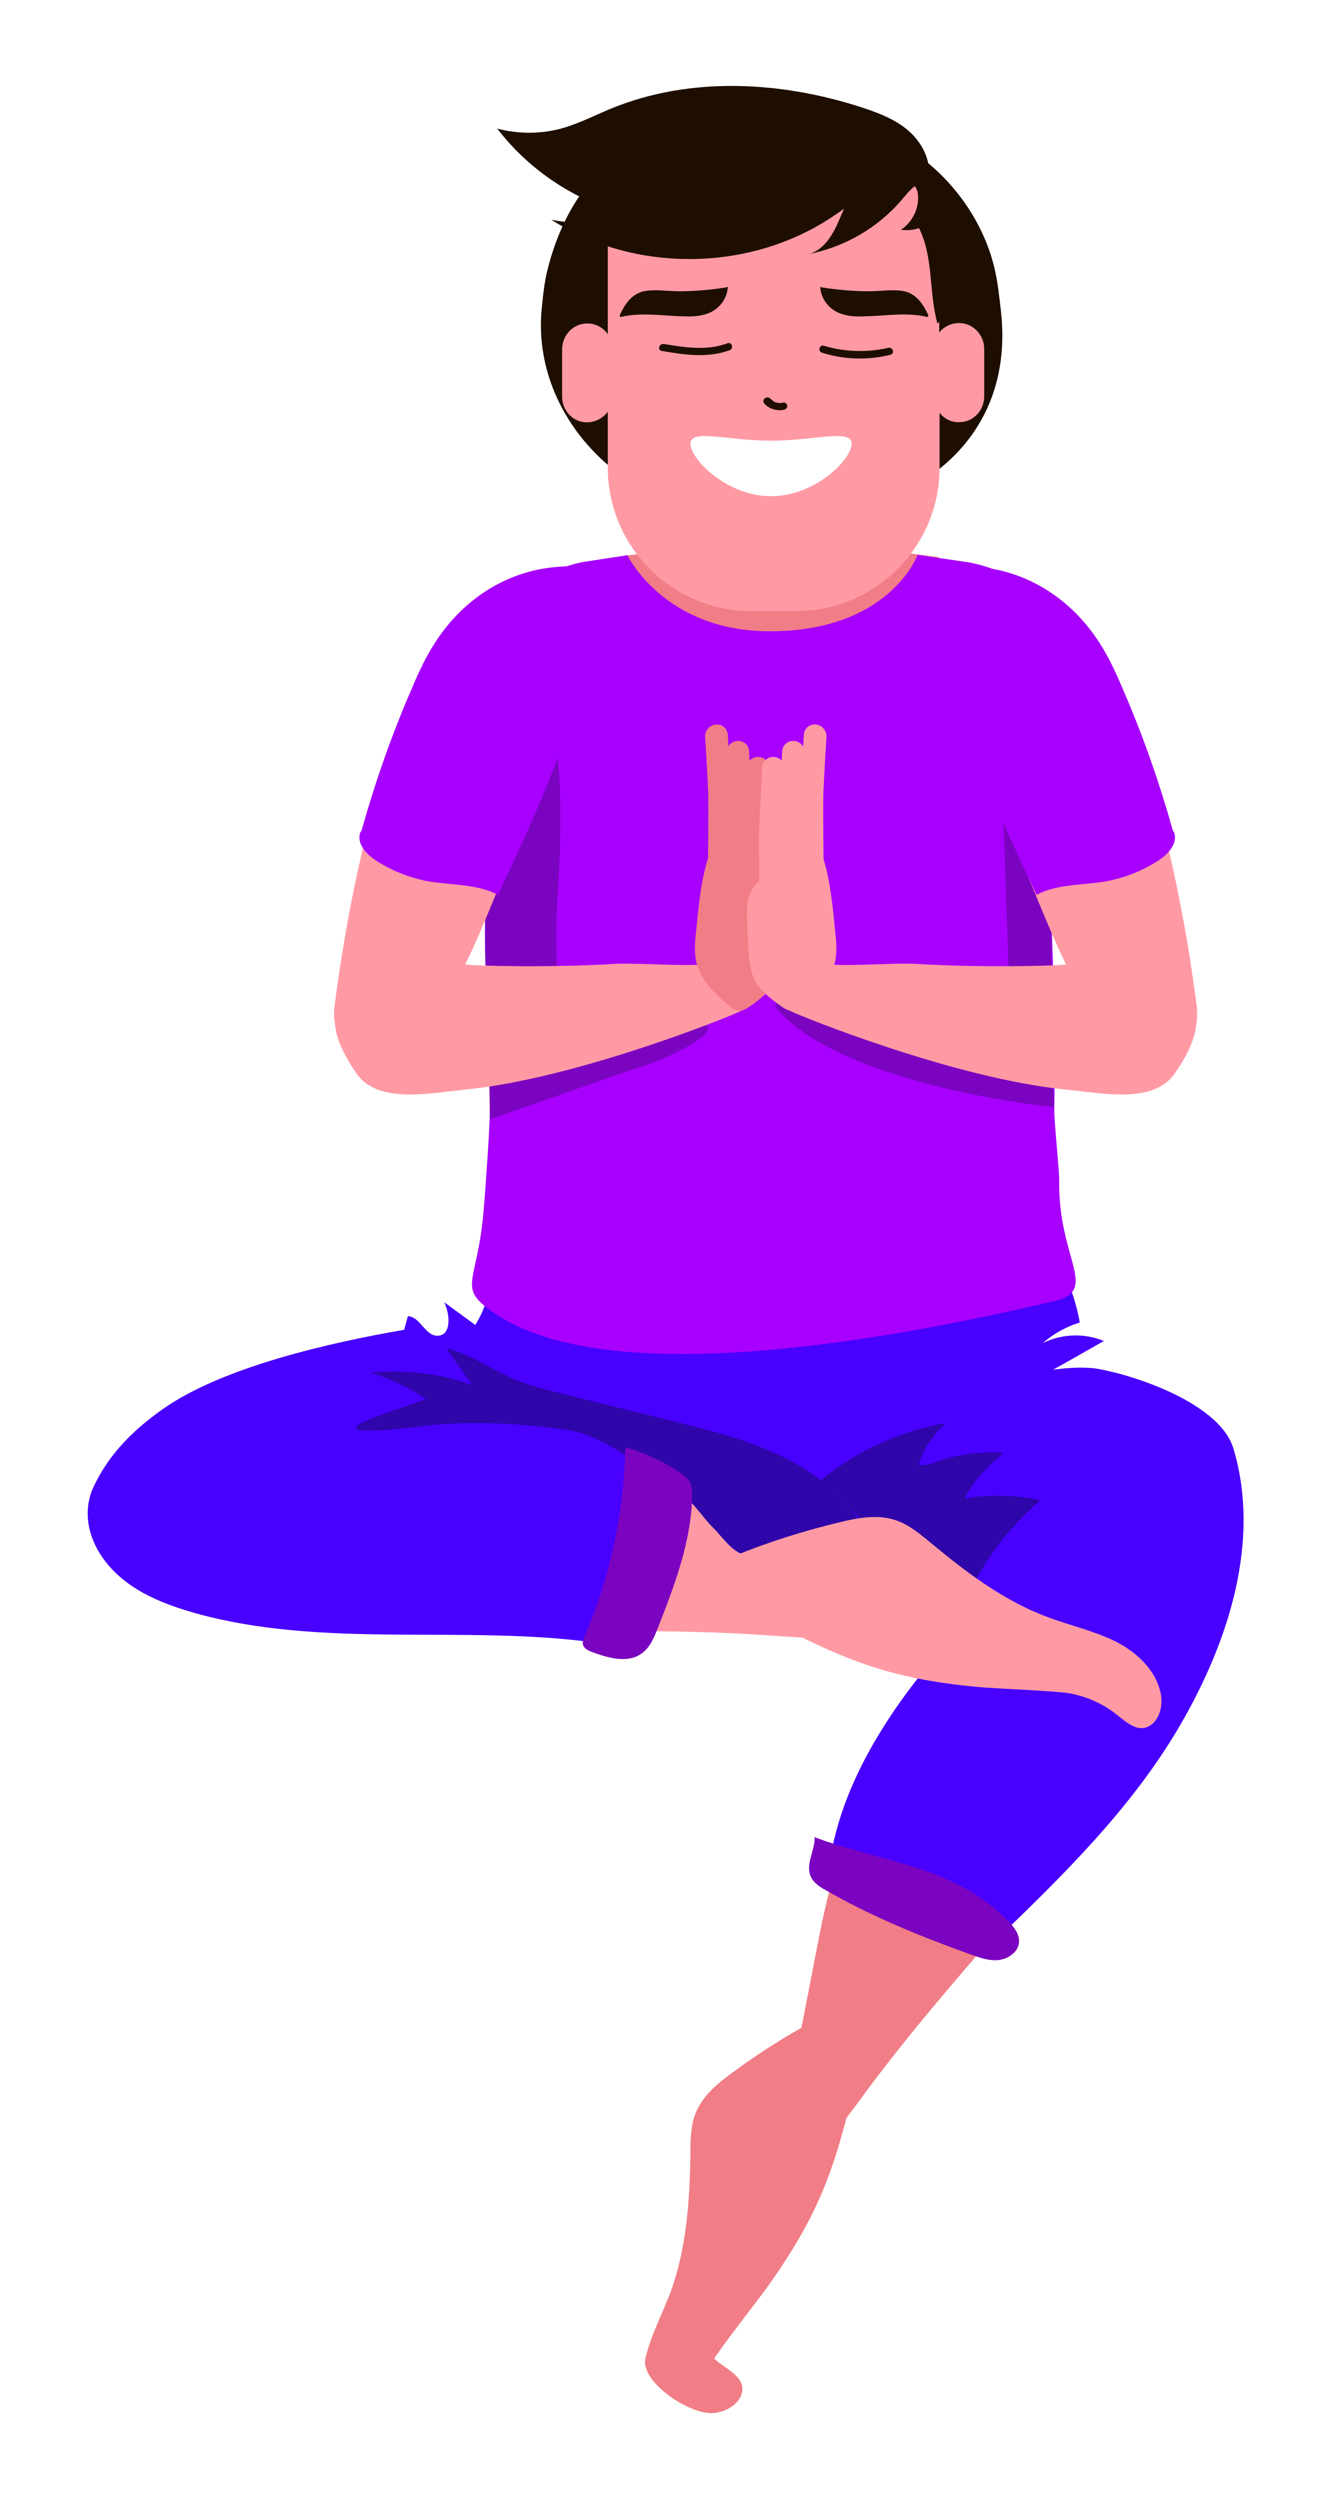 <?xml version="1.0" encoding="UTF-8"?> <svg xmlns="http://www.w3.org/2000/svg" width="362" height="681" viewBox="0 0 362 681" fill="none"> <g filter="url(#filter0_d_1435_3268)"> <path d="M213.051 535.238C204.017 539.898 195.269 545.223 186.996 551.309C182.812 554.352 178.532 557.775 176.631 562.624C175.204 566.143 175.204 570.042 175.204 573.845C175.014 586.493 174.158 599.235 169.879 611.121C167.597 617.207 164.459 623.008 162.937 629.379C161.416 635.75 175.014 644.879 181.48 644.308C185.189 644.023 189.183 641.551 189.373 637.842C189.468 634.134 184.618 632.137 181.861 629.664C179.008 627.192 179.864 632.897 181.671 629.569C183.097 626.907 194.603 612.263 196.315 609.79C212.195 587.444 215.238 574.891 221.609 548.17C222.37 544.937 223.036 541.419 221.704 538.376C220.373 535.333 216.189 533.336 213.621 535.428L213.051 535.238Z" fill="#F17D86"></path> <path d="M310.33 390.699C315.18 391.08 319.459 394.408 321.836 398.687C327.542 408.672 323.357 421.319 318.223 431.589C294.925 478.374 254.701 514.224 223.511 556.159C218.471 563.006 213.526 570.043 206.965 575.368C205.063 576.889 202.02 578.125 200.594 576.224C200.023 575.463 200.023 574.322 200.023 573.371C200.213 566.905 201.354 560.629 202.591 554.257C204.873 542.276 207.25 530.389 209.532 518.408C210.769 512.037 212.005 505.761 213.812 499.484C218.566 483.034 227.029 467.914 235.683 453.175C239.011 447.469 242.339 441.764 246.143 436.439C261.738 414.282 294.069 389.178 310.235 390.414L310.33 390.699Z" fill="#F17D86"></path> <path d="M268.219 347.431C243.4 380.428 157.151 377.766 129.099 347.431C119.209 336.781 121.301 316.051 120.541 291.993C118.639 233.511 129.955 155.536 129.955 155.536C130.621 146.882 137.182 142.223 146.501 140.226L196.995 132.238L250.531 140.131C260.801 142.128 266.602 146.978 267.173 155.726C267.173 155.726 274.304 237.79 274.304 295.987C274.304 318.333 276.396 336.496 268.219 347.431Z" fill="#FF9AA4"></path> <path d="M157.042 139.276C160.18 150.402 167.502 160.387 177.201 166.568C183.382 170.561 190.324 173.034 197.456 174.841C205.348 176.933 213.621 178.264 221.609 176.837C224.462 176.362 227.22 175.506 229.597 173.89C231.499 172.558 233.115 170.656 234.447 168.755C240.628 160.101 243.48 149.356 242.815 138.706C230.643 137.469 219.042 134.902 207.25 132.429C204.302 131.859 201.355 131.288 198.312 131.383C194.223 131.479 190.229 132.81 186.235 133.856C176.821 136.328 167.121 137.374 157.517 138.325" fill="#F17D86"></path> <path d="M196.234 128.815C235.887 128.815 263.844 107.324 259.85 71.76C259.375 67.766 258.995 63.772 258.044 59.873C253.67 41.711 238.265 24.975 217.535 20.22C217.535 20.22 203.366 18.033 196.044 18.128C188.912 18.223 182.921 18.223 173.507 20.791C167.231 22.597 144.694 28.113 136.421 59.778C135.375 63.677 134.995 67.671 134.614 71.665C132.142 100.478 157.246 128.815 196.234 128.815Z" fill="#1E0E00"></path> <path d="M248.439 74.993C246.252 74.993 244.255 76.04 243.019 77.561V46.751C243.019 39.524 239.12 33.248 233.415 29.73C229.136 27.162 223.906 26.592 219.151 28.018L205.933 31.822C200.608 33.343 194.903 33.343 189.577 31.822L176.645 28.018C171.795 26.592 166.565 27.162 162.286 29.73C156.581 33.248 152.682 39.524 152.682 46.751V78.036C151.255 76.04 148.878 74.803 146.216 75.184C142.792 75.564 140.225 78.702 140.225 82.125V95.058C140.225 98.576 142.792 101.619 146.216 102C148.878 102.285 151.255 101.049 152.682 99.147V114.457C152.682 135.852 170.179 153.444 191.67 153.444H204.127C225.522 153.444 243.114 135.947 243.114 114.457V99.432C244.35 101.049 246.347 102.095 248.534 102C252.338 102 255.286 98.766 255.286 94.963V82.03C255.286 78.227 252.243 74.993 248.439 74.993Z" fill="#FF9AA4"></path> <path d="M219.151 107.896C219.151 112.08 209.262 122.16 197.185 122.16C185.108 122.16 175.219 112.08 175.219 107.896C175.219 103.712 185.108 107.04 197.185 107.04C209.262 107.04 219.151 103.712 219.151 107.896Z" fill="white"></path> <path d="M167.421 82.6C173.507 83.646 179.878 84.597 185.869 82.41C187.105 81.935 186.535 80.033 185.298 80.508C179.688 82.6 173.697 81.649 167.992 80.698C166.66 80.508 166.09 82.41 167.421 82.6Z" fill="#1E0E00"></path> <path d="M211.068 83.076C217.154 84.978 223.525 85.168 229.706 83.646C230.943 83.361 230.467 81.459 229.136 81.745C223.335 83.076 217.249 82.886 211.544 81.174C210.403 80.794 209.832 82.695 211.068 83.076Z" fill="#1E0E00"></path> <path d="M195.378 96.96C196.709 98.481 198.992 99.052 200.893 98.576C201.369 98.386 201.749 97.816 201.559 97.34C201.369 96.865 200.893 96.484 200.323 96.674C200.228 96.674 200.133 96.769 200.038 96.769H199.943C199.943 96.769 199.752 96.769 199.943 96.769C200.133 96.769 199.943 96.769 199.847 96.769H199.752C199.657 96.769 199.562 96.769 199.467 96.769C199.372 96.769 199.277 96.769 199.182 96.769H199.087C198.992 96.769 199.087 96.769 199.182 96.769C198.992 96.674 198.801 96.674 198.611 96.674C198.516 96.674 198.421 96.579 198.326 96.579C198.231 96.579 198.231 96.579 198.136 96.484C198.041 96.484 198.326 96.579 198.231 96.484C198.041 96.389 197.85 96.294 197.755 96.199C197.66 96.104 197.565 96.104 197.47 96.009C197.47 96.009 197.28 95.914 197.47 96.009C197.565 96.104 197.47 96.009 197.375 95.914C197.185 95.819 197.09 95.628 196.9 95.533C196.519 95.153 195.854 95.153 195.473 95.533C194.998 95.914 194.998 96.484 195.378 96.96Z" fill="#1E0E00"></path> <path d="M211.068 65.295C215.347 65.96 219.627 66.341 223.906 66.341C226.949 66.341 230.943 65.675 233.89 66.436C236.838 67.292 238.645 69.764 240.071 72.902L239.881 73.377C234.176 71.951 228.185 73.092 222.289 73.187C219.817 73.282 217.154 73.092 214.872 71.856C212.59 70.62 210.688 68.052 210.593 65.105L211.068 65.295Z" fill="#1E0E00"></path> <path d="M184.918 65.295C180.639 65.96 176.36 66.341 172.081 66.341C169.038 66.341 165.044 65.675 162.096 66.436C159.148 67.292 157.341 69.764 155.915 72.902L156.105 73.377C161.811 71.951 167.801 73.092 173.697 73.187C176.17 73.282 178.832 73.092 181.114 71.856C183.397 70.62 185.298 68.052 185.393 65.105L184.918 65.295Z" fill="#1E0E00"></path> <path d="M234.746 34.769C226.663 36.1 220.197 41.996 213.255 46.465C190.814 61.11 159.814 61.3 137.277 46.846C144.124 48.272 151.351 47.702 157.912 45.419C143.933 41.806 131.286 33.438 122.538 22.027C127.958 23.453 133.663 23.548 139.179 22.217C144.219 20.981 148.878 18.508 153.728 16.511C175.219 7.763 199.752 9.094 221.814 16.226C226.473 17.748 231.228 19.554 234.841 22.788C238.455 26.021 241.022 31.061 240.071 35.91" fill="#1E0E00"></path> <path d="M157.912 50.554C162.323 50.554 165.9 48.468 165.9 45.895C165.9 43.322 162.323 41.235 157.912 41.235C153.5 41.235 149.924 43.322 149.924 45.895C149.924 48.468 153.5 50.554 157.912 50.554Z" fill="#1E0E00"></path> <path d="M241.212 35.911C237.694 35.53 234.936 38.858 232.654 41.616C226.283 49.033 217.249 54.263 207.645 56.165C210.878 55.214 213.065 52.362 214.587 49.414C216.108 46.466 217.059 43.233 218.961 40.475C222.955 34.579 231.133 31.917 237.884 34.294" fill="#1E0E00"></path> <path d="M234.271 37.052C235.792 36.386 237.123 38.288 237.219 40C237.599 43.708 235.697 47.607 232.559 49.604C234.271 49.794 235.982 49.699 237.504 49.129C241.498 57.021 240.166 66.626 242.544 75.184C244.731 72.902 245.492 69.573 245.872 66.435C246.728 59.779 246.442 53.027 246.157 46.276C245.967 43.043 245.682 39.619 243.97 36.862C242.163 34.104 238.265 32.487 235.507 34.199" fill="#1E0E00"></path> <path d="M13.848 390.794C10.995 394.693 10.71 400.113 12.421 404.677C16.32 415.518 28.587 420.558 39.808 423.315C90.492 436.058 143.933 428.831 196.044 432.444C204.507 433.015 213.065 433.871 221.433 432.349C223.811 431.874 226.758 430.352 226.188 427.975C225.998 427.024 225.142 426.263 224.381 425.693C219.436 421.604 213.826 418.466 208.216 415.233C197.66 409.242 186.535 402.11 175.979 396.119C170.369 392.886 165.234 390.794 159.338 388.131C143.743 380.999 126.722 377.671 109.89 374.628C103.424 373.487 96.863 372.346 90.302 371.68C63.295 369.113 23.167 377.291 13.657 390.414L13.848 390.794Z" fill="#FF9AA4"></path> <path d="M166.565 390.413C166.66 401.159 164.949 411.904 161.43 422.079C160.194 425.788 158.578 429.591 155.915 432.444C155.154 433.3 154.203 434.061 153.157 434.441C151.921 434.821 150.495 434.631 149.259 434.441C113.029 429.496 75.277 436.248 39.998 426.358C32.391 424.171 24.688 421.223 18.887 415.803C12.041 409.432 8.522 400.113 12.707 391.555C16.986 382.806 23.357 376.53 31.249 370.92C47.605 359.318 77.274 352.662 97.148 349.239C97.529 348.002 97.814 346.766 98.194 345.53C101.522 345.625 102.949 351.045 106.372 350.855C110.081 350.665 109.7 345.055 108.084 341.726C110.937 343.818 113.789 345.91 116.547 347.907C119.685 342.963 120.636 338.208 121.111 331.076C121.682 322.232 124.915 320.521 133.759 320.236C166.946 319.285 200.228 319.38 233.415 320.996C239.596 321.282 245.872 321.662 252.053 320.711C261.657 319.285 277.728 312.533 275.826 322.042C274.495 328.699 279.82 338.113 281.341 347.242C277.633 348.383 274.209 350.285 271.262 352.852C276.397 350.285 282.673 350.094 287.903 352.282C283.338 354.849 278.774 357.512 274.114 360.079C278.203 359.604 282.292 359.223 286.381 359.889C298.268 362.076 319.663 369.874 323.182 381.475C330.789 406.579 321.946 434.156 308.728 456.883C295.51 479.61 276.397 498.248 257.473 516.41C244.351 509.944 231.228 503.478 218.105 497.011C216.679 496.251 215.062 495.49 214.301 494.064C213.446 492.542 213.826 490.545 214.206 488.834C217.344 474.95 224.191 462.208 232.369 450.607C236.648 444.616 241.212 439.005 246.062 433.49C248.915 430.257 256.332 424.646 256.237 419.987C253.765 420.653 251.292 423.315 249.01 424.647C245.777 426.453 242.258 427.88 238.645 428.831C237.979 429.021 237.314 429.116 236.648 429.116C235.792 429.021 235.032 428.545 234.366 428.165C223.525 421.699 210.973 418.561 199.277 413.996C193.667 411.809 188.151 409.242 183.777 405.153C181.019 402.49 178.737 399.352 176.075 396.594C173.412 393.837 170.084 391.364 166.28 390.984" fill="#4800FF"></path> <path d="M101.142 375.579C114.74 373.962 128.719 374.533 142.222 376.625C148.498 377.576 154.774 381.57 160.099 385.088C165.044 388.321 168.467 390.889 173.317 394.407C176.074 396.309 178.927 400.778 181.304 403.06C184.347 406.103 186.915 410.383 191.194 410.858C192.525 411.048 193.857 410.668 195.188 410.383C204.317 408.1 213.541 405.913 222.669 403.631C217.725 394.692 209.262 388.131 200.038 383.662C190.814 379.192 180.829 376.72 170.939 374.248C160.67 371.68 150.495 369.208 140.225 366.64C135.565 365.499 130.811 364.263 126.436 362.361C120.446 359.699 115.025 355.705 108.654 354.278C111.032 357.607 113.314 360.935 115.691 364.263C106.943 361.125 97.528 359.984 88.209 360.935C92.584 362.266 99.621 365.404 103.139 368.257C102.473 368.257 99.525 369.493 96.102 370.634C66.338 380.238 101.142 375.579 101.142 375.579Z" fill="#2E06A9"></path> <path d="M274.304 341.441C240.166 349.429 155.249 367.497 121.872 344.77C111.222 337.543 117.117 337.162 118.829 316.813C119.209 312.628 120.636 292.849 120.541 288.57C119.495 230.659 128.814 155.442 128.814 155.442C129.479 146.788 136.136 142.129 145.645 140.132L158.007 138.23C158.007 138.23 167.992 158.96 196.805 158.96C229.611 158.96 237.124 138.135 237.124 138.135L251.292 140.227C261.752 142.224 267.553 147.073 268.124 155.822C268.124 155.822 275.35 230.659 274.4 288.76C274.304 292.659 275.731 305.116 275.731 308.825C275.446 330.03 286.857 338.494 274.304 341.441Z" fill="#A800FF"></path> <path d="M158.673 278.585C174.173 274.211 197.47 260.518 159.338 267.174C151.446 268.601 138.228 272.594 138.608 263.846C139.274 248.536 138.038 244.542 139.084 229.328C140.605 207.171 139.749 182.923 135.185 184.349C127.863 186.631 131.001 194.524 127.197 201.656C114.74 225.144 120.541 250.438 120.541 291.898L158.673 278.585Z" fill="#7B04C0"></path> <path d="M109.89 256.714C115.596 247.966 121.111 232.561 125.39 223.052C128.243 216.68 129.955 211.831 132.808 205.459C137.467 195.19 143.363 179.214 144.979 168.088C145.645 163.619 143.363 159.055 144.314 154.68C145.835 148.214 144.979 141.082 140.415 141.558C133.093 142.223 124.82 146.122 121.016 148.214C103.044 158.104 94.961 183.779 89.541 203.653C84.596 221.91 80.887 240.548 78.415 259.377C78.035 261.944 77.749 264.702 78.7 267.174C79.651 269.647 82.409 271.548 84.881 270.788C85.071 270.788 99.24 273.165 109.89 256.714Z" fill="#FF9AA4"></path> <path d="M191.384 258.52C191.194 259.091 191.384 261.183 188.722 262.514C186.059 263.846 144.028 280.867 113.694 283.815C103.614 284.861 89.826 287.714 84.121 279.346C77.749 270.122 78.225 265.462 78.415 264.511C79.841 257.284 88.305 255.763 94.866 252.34C105.041 247.014 107.133 249.582 117.498 249.962C132.998 250.533 148.498 249.962 154.203 249.582C161.811 249.106 177.691 250.818 183.016 249.011C185.869 248.06 188.246 251.008 189.387 253.766C189.768 254.812 191.955 256.714 191.384 258.52Z" fill="#FF9AA4"></path> <path d="M182.541 219.153C186.915 220.579 191.099 222.576 194.998 225.143C196.9 226.38 198.706 227.806 199.752 229.898C200.893 232.085 200.893 234.653 200.798 237.03C200.703 240.263 200.513 243.401 200.323 246.634C200.133 249.012 199.847 251.484 198.801 253.671C197.375 256.714 194.522 258.901 191.765 260.898C190.814 261.564 189.863 262.229 188.722 262.324C187.39 262.324 186.249 261.469 185.298 260.613C181.685 257.475 177.976 253.956 176.835 249.202C176.17 246.444 176.455 243.496 176.74 240.739C177.406 234.177 177.976 227.521 179.878 221.15C180.734 218.582 182.541 219.153 182.541 219.153Z" fill="#F17D86"></path> <path d="M183.111 227.045C184.823 226.95 186.154 225.523 186.154 223.812C186.154 223.812 186.344 209.263 186.249 204.223C186.154 200.134 185.393 187.296 185.393 187.296C185.393 185.585 183.967 184.253 182.255 184.349C180.544 184.444 179.212 185.87 179.212 187.582C179.212 187.582 179.973 199.944 180.068 203.842C180.163 209.072 179.973 224.097 179.973 224.097C179.973 225.809 181.4 227.14 183.111 227.045Z" fill="#F17D86"></path> <path d="M188.912 231.516C190.624 231.42 191.955 229.994 191.955 228.282C191.955 228.282 192.145 213.733 192.05 208.693C191.955 204.605 191.194 191.767 191.194 191.767C191.194 190.055 189.768 188.724 188.056 188.819C186.344 188.914 185.013 190.341 185.013 192.052C185.013 192.052 185.774 204.414 185.869 208.313C185.964 213.543 185.774 228.568 185.774 228.568C185.774 230.279 187.2 231.611 188.912 231.516Z" fill="#F17D86"></path> <path d="M194.332 235.889C196.044 235.793 197.375 234.367 197.375 232.655C197.375 232.655 197.565 218.106 197.47 213.067C197.375 208.978 196.614 196.14 196.614 196.14C196.614 194.428 195.188 193.097 193.476 193.192C191.765 193.287 190.433 194.714 190.433 196.425C190.433 196.425 191.194 208.787 191.289 212.686C191.384 217.916 191.194 232.941 191.194 232.941C191.194 234.652 192.62 235.984 194.332 235.889Z" fill="#F17D86"></path> <path d="M199.358 262.514C218.756 283.244 274.29 288.569 274.29 288.569L273.624 263.18V235.793L260.216 201.655L262.023 253.766C262.023 253.861 189.753 252.149 199.358 262.514Z" fill="#7B04C0"></path> <path d="M281.517 256.714C275.812 247.966 270.296 232.561 266.017 223.052C263.164 216.68 261.453 211.831 258.6 205.459C253.94 195.19 248.045 179.214 246.428 168.088C245.762 163.619 248.045 159.055 247.094 154.68C245.572 148.214 246.428 141.082 250.993 141.558C258.315 142.223 266.588 146.122 270.391 148.214C288.364 158.104 296.446 183.779 301.867 203.653C306.811 221.91 310.52 240.548 312.992 259.377C313.373 261.944 313.658 264.702 312.707 267.174C311.756 269.647 308.999 271.548 306.526 270.788C306.336 270.788 292.167 273.165 281.517 256.714Z" fill="#FF9AA4"></path> <path d="M200.023 258.52C200.213 259.091 200.023 261.183 202.686 262.514C205.348 263.846 247.379 280.867 277.713 283.815C287.793 284.861 301.581 287.714 307.287 279.346C313.658 270.122 313.183 265.462 312.992 264.511C311.566 257.284 303.103 255.763 296.542 252.34C286.367 247.014 284.275 249.582 273.91 249.962C258.41 250.533 242.91 249.962 237.204 249.582C229.597 249.106 213.716 250.818 208.391 249.011C205.539 248.06 203.161 251.008 202.02 253.766C201.64 254.812 199.453 256.714 200.023 258.52Z" fill="#FF9AA4"></path> <path d="M208.867 219.153C204.493 220.579 200.309 222.576 196.41 225.143C194.508 226.38 192.701 227.806 191.655 229.898C190.514 232.085 190.514 234.653 190.609 237.03C190.704 240.263 190.894 243.401 191.085 246.634C191.275 249.012 191.56 251.484 192.606 253.671C194.032 256.714 196.885 258.901 199.643 260.898C200.594 261.564 201.545 262.229 202.686 262.324C204.017 262.324 205.158 261.469 206.109 260.613C209.723 257.475 213.431 253.956 214.572 249.202C215.238 246.444 214.953 243.496 214.667 240.739C214.002 234.177 213.431 227.521 211.529 221.15C210.674 218.582 208.867 219.153 208.867 219.153Z" fill="#FF9AA4"></path> <path d="M208.391 227.045C206.68 226.95 205.348 225.523 205.348 223.812C205.348 223.812 205.158 209.263 205.253 204.223C205.348 200.134 206.109 187.296 206.109 187.296C206.109 185.585 207.535 184.253 209.247 184.349C210.959 184.444 212.29 185.87 212.29 187.582C212.29 187.582 211.529 199.944 211.434 203.842C211.339 209.072 211.529 224.097 211.529 224.097C211.434 225.809 210.008 227.14 208.391 227.045Z" fill="#FF9AA4"></path> <path d="M202.496 231.516C200.784 231.42 199.453 229.994 199.453 228.282C199.453 228.282 199.262 213.733 199.358 208.693C199.453 204.605 200.213 191.767 200.213 191.767C200.213 190.055 201.64 188.724 203.351 188.819C205.063 188.914 206.394 190.341 206.394 192.052C206.394 192.052 205.634 204.414 205.539 208.313C205.443 213.543 205.634 228.568 205.634 228.568C205.634 230.279 204.207 231.611 202.496 231.516Z" fill="#FF9AA4"></path> <path d="M197.075 235.889C195.364 235.793 194.032 234.367 194.032 232.655C194.032 232.655 193.842 218.106 193.937 213.067C194.032 208.978 194.793 196.14 194.793 196.14C194.793 194.428 196.22 193.097 197.931 193.192C199.643 193.287 200.974 194.714 200.974 196.425C200.974 196.425 200.213 208.787 200.118 212.686C200.023 217.916 200.213 232.941 200.213 232.941C200.213 234.652 198.787 235.984 197.075 235.889Z" fill="#FF9AA4"></path> <path d="M85.547 213.257C89.255 200.039 93.82 187.012 99.335 174.365C101.427 169.42 103.709 164.57 106.847 160.196C114.265 149.641 125.676 142.509 138.513 141.463C139.464 141.368 142.317 141.082 143.173 141.463C144.124 141.938 144.599 143.269 145.17 144.125C149.544 151.447 147.832 160.576 146.12 168.849C141.651 190.53 132.142 210.785 122.728 230.754C116.927 227.711 110.081 228.187 103.614 227.046C98.575 226.095 93.82 224.193 89.541 221.435C86.878 219.723 84.216 216.871 85.166 213.828" fill="#A800FF"></path> <path d="M306.716 213.257C303.008 200.039 298.443 187.012 292.928 174.365C290.836 169.42 288.554 164.57 285.416 160.196C277.999 149.641 266.588 142.509 253.75 141.463C252.799 141.368 249.946 141.082 249.091 141.463C248.14 141.938 247.664 143.269 247.094 144.125C242.719 151.447 244.431 160.576 246.143 168.849C250.612 190.53 260.121 210.785 269.535 230.754C275.336 227.711 282.183 228.187 288.649 227.046C293.689 226.095 298.443 224.193 302.722 221.435C305.385 219.723 308.048 216.871 307.097 213.828" fill="#A800FF"></path> <path d="M209.057 487.313C209.247 490.927 206.585 494.636 207.916 497.964C208.677 499.866 210.578 501.102 212.385 502.053C224.842 509.185 238.25 514.605 251.753 519.455C254.226 520.31 256.793 521.261 259.456 520.881C262.023 520.501 264.686 518.599 264.781 515.936C264.876 513.749 263.355 511.847 261.833 510.326C259.075 507.473 255.937 505.001 252.514 502.814C239.582 494.731 223.796 492.924 209.437 487.599" fill="#7B04C0"></path> <path d="M157.422 381.856C157.042 399.353 153.238 416.85 146.296 432.92C146.011 433.586 145.726 434.251 145.916 435.012C146.201 436.058 147.342 436.629 148.388 437.009C152.763 438.626 157.993 440.147 161.796 437.485C164.174 435.868 165.315 433.015 166.361 430.353C170.925 418.751 175.489 406.77 175.68 394.313C175.68 393.172 175.68 391.935 175.109 390.889C174.539 389.653 173.397 388.797 172.256 388.037C167.787 385.089 162.842 382.807 157.707 381.285" fill="#7B04C0"></path> <path d="M210.864 390.128C220.658 382.14 232.545 376.72 245.002 374.628C241.388 377.576 238.726 381.57 237.394 386.039C239.296 386.324 241.293 385.563 243.1 384.898C248.71 383.091 254.701 382.33 260.597 382.711C256.508 386.324 252.229 390.128 250.042 395.168C256.888 394.027 263.925 394.217 270.677 395.643C263.069 402.014 256.793 409.907 252.324 418.751C251.563 420.177 250.612 421.889 249.091 422.079C248.045 422.269 246.999 421.698 246.048 421.128C244.241 420.082 242.434 419.036 240.723 417.99C238.44 416.659 236.063 415.327 234.161 413.425C232.83 412.094 231.784 410.573 230.453 409.241C229.311 408.1 227.885 407.149 226.649 406.103C220.848 401.349 217.14 394.122 210.483 390.508" fill="#2E06A9"></path> <path d="M186.901 410.953C196.315 407.054 206.109 404.011 215.999 401.634C221.039 400.397 226.459 399.447 231.308 401.158C234.922 402.394 237.87 404.962 240.818 407.339C250.517 415.422 260.787 423.124 272.578 427.499C278.664 429.781 285.131 431.207 290.931 434.06C296.732 436.913 302.057 441.858 303.388 448.229C304.149 451.842 302.913 456.407 299.394 457.548C295.876 458.689 292.548 454.6 289.41 452.603C286.272 450.511 282.658 449.085 278.95 448.324C276.002 447.658 257.459 446.897 254.416 446.612C227.124 444.14 215.523 438.339 191.18 425.692C188.232 424.17 185.094 422.364 183.667 419.416C182.241 416.468 183.477 411.999 186.71 411.333L186.901 410.953Z" fill="#FF9AA4"></path> </g> <defs> <filter id="filter0_d_1435_3268" x="0.902" y="0.407" width="361.09" height="679.927" filterUnits="userSpaceOnUse" color-interpolation-filters="sRGB"> <feFlood flood-opacity="0" result="BackgroundImageFix"></feFlood> <feColorMatrix in="SourceAlpha" type="matrix" values="0 0 0 0 0 0 0 0 0 0 0 0 0 0 0 0 0 0 127 0" result="hardAlpha"></feColorMatrix> <feOffset dx="13" dy="13"></feOffset> <feGaussianBlur stdDeviation="11.5"></feGaussianBlur> <feComposite in2="hardAlpha" operator="out"></feComposite> <feColorMatrix type="matrix" values="0 0 0 0 0 0 0 0 0 0 0 0 0 0 0 0 0 0 0.25 0"></feColorMatrix> <feBlend mode="normal" in2="BackgroundImageFix" result="effect1_dropShadow_1435_3268"></feBlend> <feBlend mode="normal" in="SourceGraphic" in2="effect1_dropShadow_1435_3268" result="shape"></feBlend> </filter> </defs> </svg> 